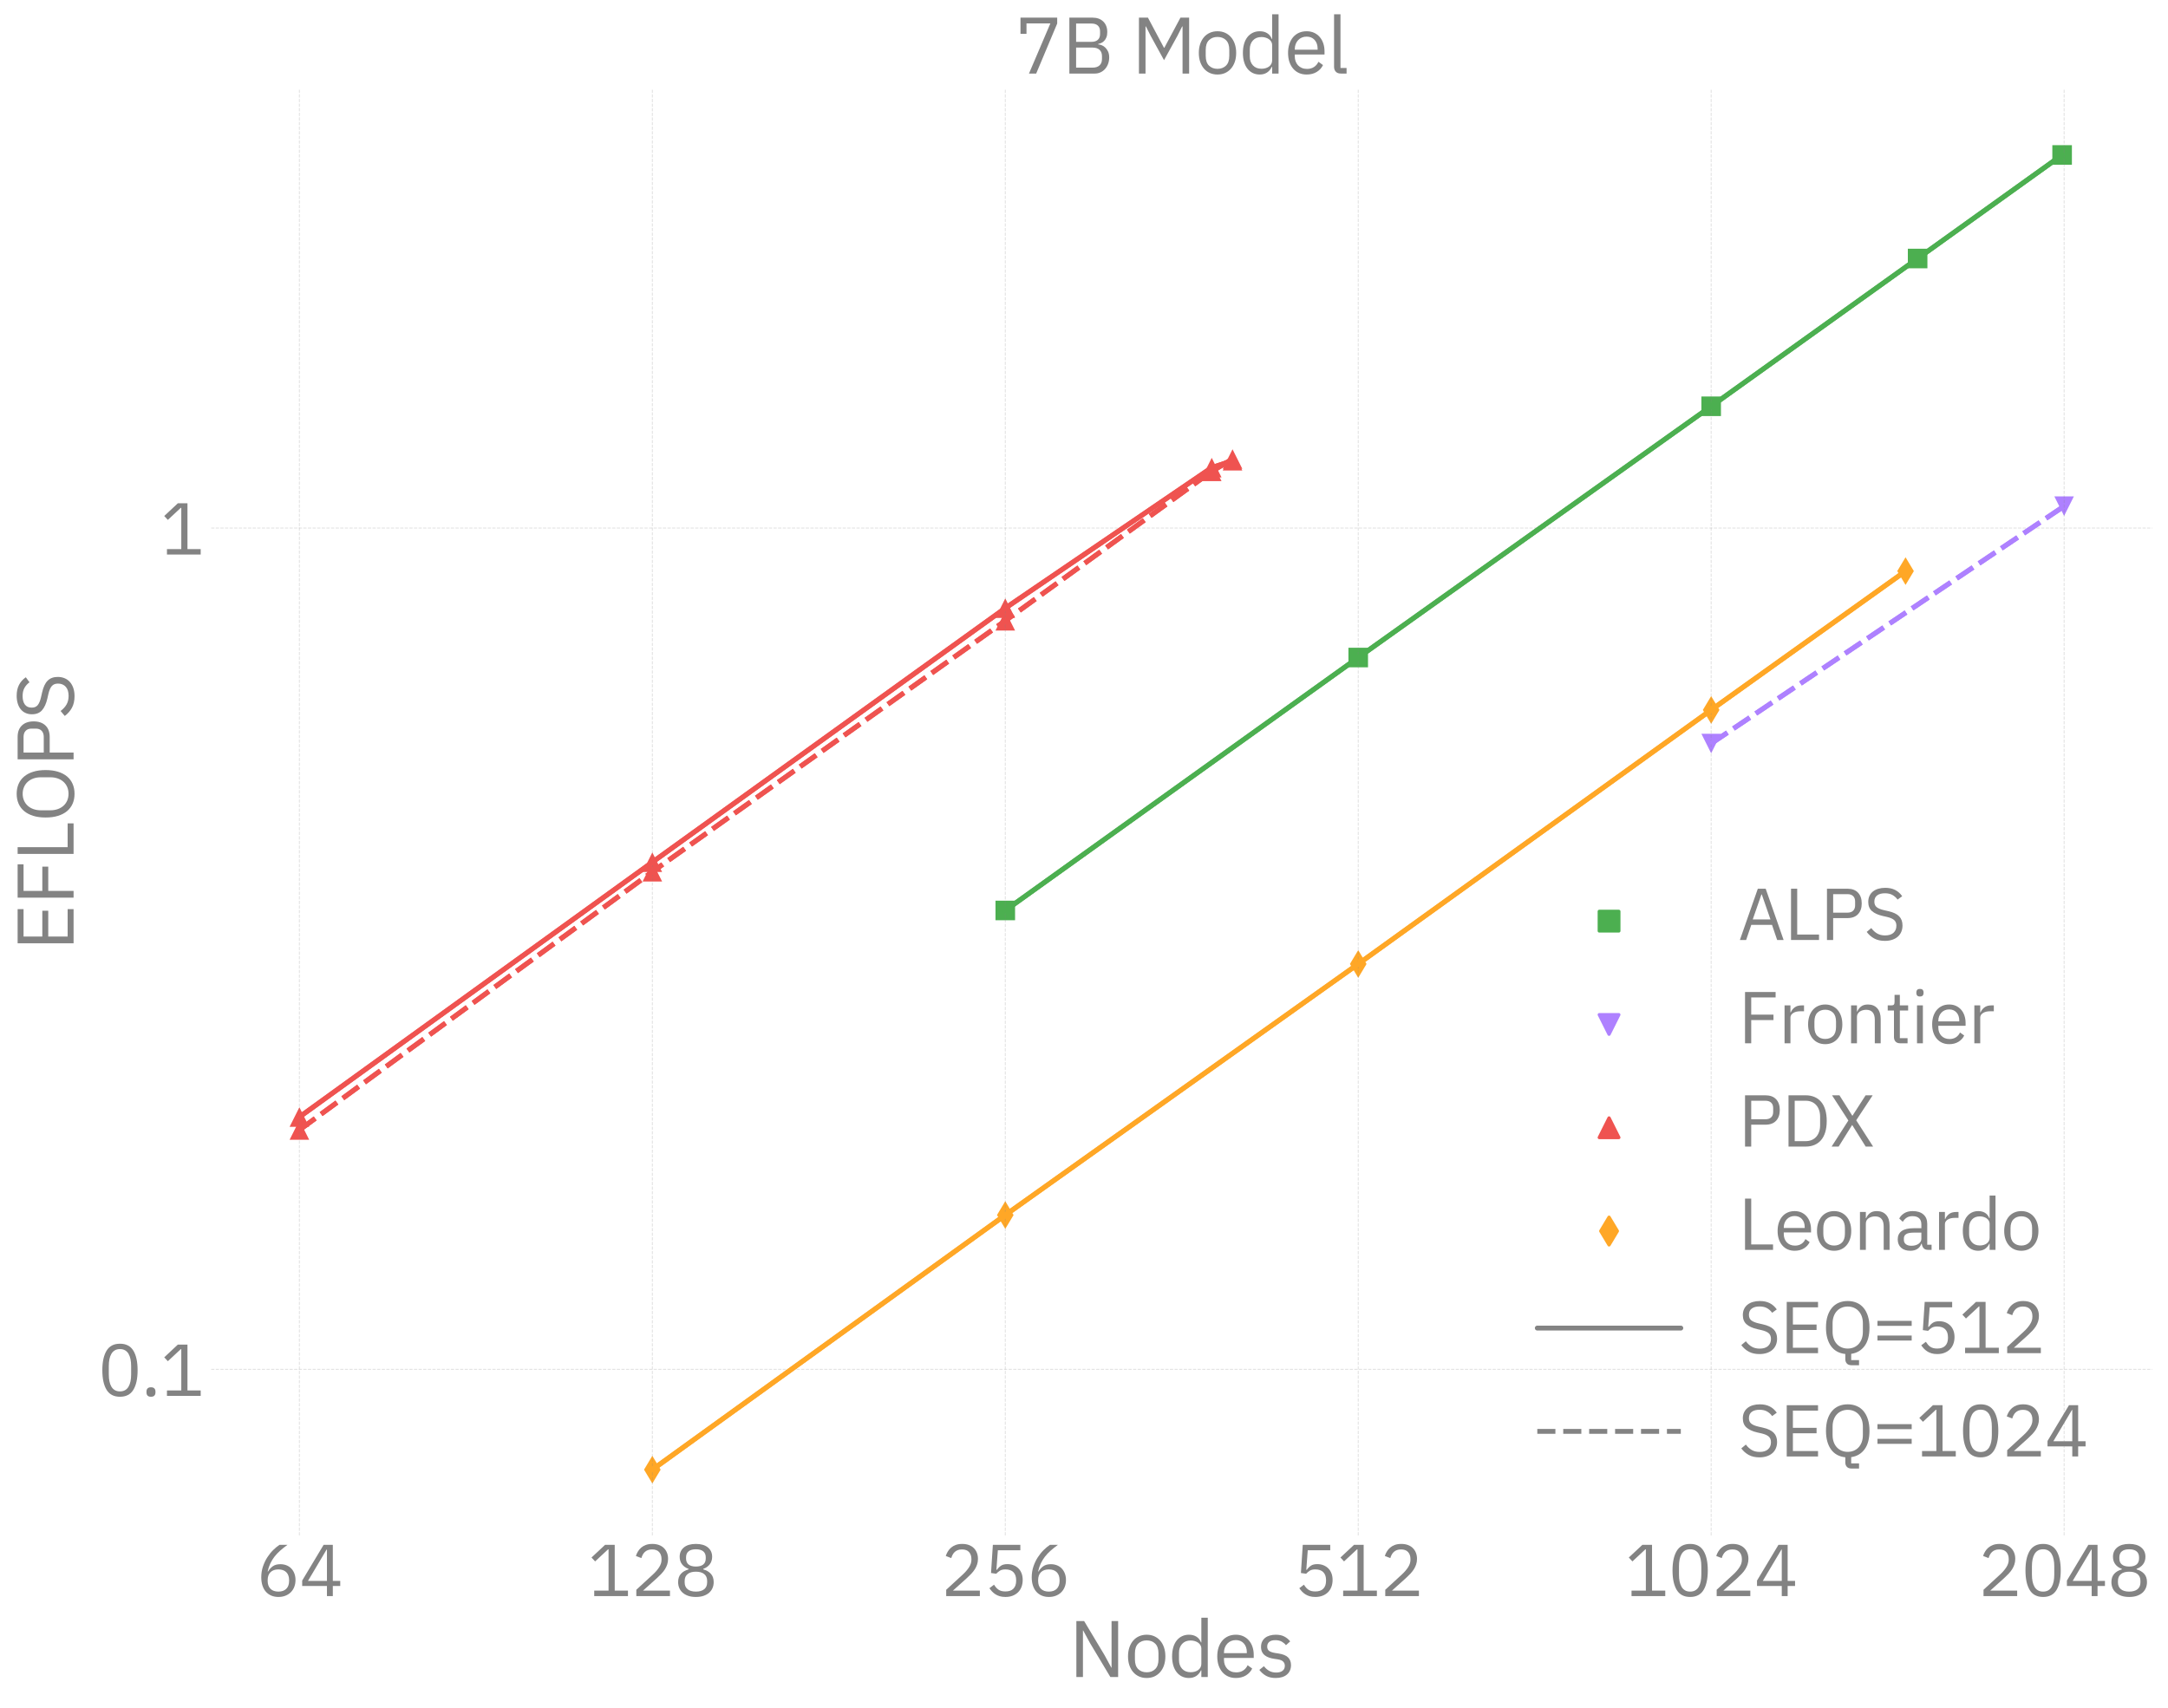 <?xml version="1.0" encoding="utf-8" standalone="no"?>
<!DOCTYPE svg PUBLIC "-//W3C//DTD SVG 1.1//EN"
  "http://www.w3.org/Graphics/SVG/1.1/DTD/svg11.dtd">
<svg xmlns:xlink="http://www.w3.org/1999/xlink" width="997.117pt" height="785.88pt" viewBox="0 0 997.117 785.88" xmlns="http://www.w3.org/2000/svg" version="1.1">
 <defs>
  <style type="text/css">*{stroke-linejoin: round; stroke-linecap: butt}</style>
 </defs>
 <g id="figure_1">
  <g id="patch_1">
   <path d="M 0 785.88 
L 997.117 785.88 
L 997.117 0 
L 0 0 
L 0 785.88 
z
" style="fill: none"/>
  </g>
  <g id="axes_1">
   <g id="patch_2">
    <path d="M 97.117 706.32 
L 989.917 706.32 
L 989.917 41.04 
L 97.117 41.04 
L 97.117 706.32 
z
" style="fill: none"/>
   </g>
   <g id="PathCollection_1"/>
   <g id="PathCollection_2"/>
   <g id="PathCollection_3"/>
   <g id="PathCollection_4"/>
   <g id="PathCollection_5">
    <path d="M 457.853 423.335 
L 466.853 423.335 
L 466.853 414.335 
L 457.853 414.335 
z
" clip-path="url(#p7ad78fd0d4)" style="fill: #4caf50"/>
    <path d="M 620.181 306.982 
L 629.181 306.982 
L 629.181 297.982 
L 620.181 297.982 
z
" clip-path="url(#p7ad78fd0d4)" style="fill: #4caf50"/>
    <path d="M 782.508 191.399 
L 791.508 191.399 
L 791.508 182.399 
L 782.508 182.399 
z
" clip-path="url(#p7ad78fd0d4)" style="fill: #4caf50"/>
    <path d="M 877.463 123.423 
L 886.463 123.423 
L 886.463 114.423 
L 877.463 114.423 
z
" clip-path="url(#p7ad78fd0d4)" style="fill: #4caf50"/>
    <path d="M 943.919 75.78 
L 952.919 75.78 
L 952.919 66.78 
L 943.919 66.78 
z
" clip-path="url(#p7ad78fd0d4)" style="fill: #4caf50"/>
    <path d="M 787.008 346.546 
L 791.508 337.546 
L 782.508 337.546 
z
" clip-path="url(#p7ad78fd0d4)" style="fill: #ae81ff"/>
    <path d="M 949.335 237.34 
L 953.835 228.34 
L 944.835 228.34 
z
" clip-path="url(#p7ad78fd0d4)" style="fill: #ae81ff"/>
    <path d="M 137.699 509.365 
L 133.199 518.365 
L 142.199 518.365 
z
" clip-path="url(#p7ad78fd0d4)" style="fill: #ef5350"/>
    <path d="M 300.026 392.138 
L 295.526 401.138 
L 304.526 401.138 
z
" clip-path="url(#p7ad78fd0d4)" style="fill: #ef5350"/>
    <path d="M 462.353 275.274 
L 457.853 284.274 
L 466.853 284.274 
z
" clip-path="url(#p7ad78fd0d4)" style="fill: #ef5350"/>
    <path d="M 557.309 210.622 
L 552.809 219.622 
L 561.809 219.622 
z
" clip-path="url(#p7ad78fd0d4)" style="fill: #ef5350"/>
    <path d="M 566.869 207.442 
L 562.369 216.442 
L 571.369 216.442 
z
" clip-path="url(#p7ad78fd0d4)" style="fill: #ef5350"/>
    <path d="M 137.699 515.324 
L 133.199 524.324 
L 142.199 524.324 
z
" clip-path="url(#p7ad78fd0d4)" style="fill: #ef5350"/>
    <path d="M 300.026 396.534 
L 295.526 405.534 
L 304.526 405.534 
z
" clip-path="url(#p7ad78fd0d4)" style="fill: #ef5350"/>
    <path d="M 462.353 281.057 
L 457.853 290.057 
L 466.853 290.057 
z
" clip-path="url(#p7ad78fd0d4)" style="fill: #ef5350"/>
    <path d="M 557.309 212.324 
L 552.809 221.324 
L 561.809 221.324 
z
" clip-path="url(#p7ad78fd0d4)" style="fill: #ef5350"/>
    <path d="M 566.869 206.674 
L 562.369 215.674 
L 571.369 215.674 
z
" clip-path="url(#p7ad78fd0d4)" style="fill: #ef5350"/>
    <path d="M 300.026 682.444 
L 303.844 676.08 
L 300.026 669.716 
L 296.208 676.08 
z
" clip-path="url(#p7ad78fd0d4)" style="fill: #ffa726"/>
    <path d="M 462.353 565.314 
L 466.172 558.95 
L 462.353 552.587 
L 458.535 558.95 
z
" clip-path="url(#p7ad78fd0d4)" style="fill: #ffa726"/>
    <path d="M 624.681 449.814 
L 628.499 443.45 
L 624.681 437.086 
L 620.862 443.45 
z
" clip-path="url(#p7ad78fd0d4)" style="fill: #ffa726"/>
    <path d="M 787.008 332.954 
L 790.826 326.591 
L 787.008 320.227 
L 783.19 326.591 
z
" clip-path="url(#p7ad78fd0d4)" style="fill: #ffa726"/>
    <path d="M 876.409 269.083 
L 880.228 262.719 
L 876.409 256.355 
L 872.591 262.719 
z
" clip-path="url(#p7ad78fd0d4)" style="fill: #ffa726"/>
   </g>
   <g id="PolyCollection_1"/>
   <g id="PolyCollection_2"/>
   <g id="PolyCollection_3"/>
   <g id="PolyCollection_4"/>
   <g id="PolyCollection_5"/>
   <g id="PolyCollection_6"/>
   <g id="PolyCollection_7"/>
   <g id="PolyCollection_8"/>
   <g id="PolyCollection_9"/>
   <g id="PolyCollection_10"/>
   <g id="matplotlib.axis_1">
    <g id="xtick_1">
     <g id="line2d_1">
      <path d="M 137.699 706.32 
L 137.699 41.04 
" clip-path="url(#p7ad78fd0d4)" style="fill: none; stroke-dasharray: 1.48,0.64; stroke-dashoffset: 0; stroke: #838383; stroke-opacity: 0.25; stroke-width: 0.4"/>
     </g>
     <g id="line2d_2"/>
     <g id="text_1">
      <!-- 64 -->
      <g style="fill: #838383" transform="translate(117.899 734.24) scale(0.33 -0.33)">
       <defs>
        <path id="IBMPlexSans-Regular-36" d="M 1926 -77 
Q 1581 -77 1302 41 
Q 1024 160 829 381 
Q 634 602 531 922 
Q 429 1242 429 1638 
Q 429 2138 576 2576 
Q 723 3014 956 3376 
Q 1190 3738 1472 4016 
Q 1754 4294 2022 4467 
L 2714 4467 
Q 2355 4205 2073 3955 
Q 1792 3706 1581 3434 
Q 1370 3162 1222 2851 
Q 1075 2541 986 2150 
L 1018 2138 
Q 1178 2413 1430 2595 
Q 1683 2778 2093 2778 
Q 2381 2778 2624 2682 
Q 2867 2586 3040 2406 
Q 3213 2227 3312 1971 
Q 3411 1715 3411 1402 
Q 3411 1075 3305 803 
Q 3200 531 3005 336 
Q 2810 141 2534 32 
Q 2259 -77 1926 -77 
z
M 1920 390 
Q 2362 390 2608 633 
Q 2854 877 2854 1331 
L 2854 1382 
Q 2854 1837 2608 2080 
Q 2362 2323 1920 2323 
Q 1478 2323 1232 2080 
Q 986 1837 986 1382 
L 986 1331 
Q 986 877 1232 633 
Q 1478 390 1920 390 
z
" transform="scale(0.016)"/>
        <path id="IBMPlexSans-Regular-34" d="M 2400 0 
L 2400 877 
L 243 877 
L 243 1350 
L 2112 4467 
L 2912 4467 
L 2912 1325 
L 3558 1325 
L 3558 877 
L 2912 877 
L 2912 0 
L 2400 0 
z
M 749 1325 
L 2400 1325 
L 2400 4051 
L 2368 4051 
L 749 1325 
z
" transform="scale(0.016)"/>
       </defs>
       <use xlink:href="#IBMPlexSans-Regular-36"/>
       <use xlink:href="#IBMPlexSans-Regular-34" x="60"/>
      </g>
     </g>
    </g>
    <g id="xtick_2">
     <g id="line2d_3">
      <path d="M 300.026 706.32 
L 300.026 41.04 
" clip-path="url(#p7ad78fd0d4)" style="fill: none; stroke-dasharray: 1.48,0.64; stroke-dashoffset: 0; stroke: #838383; stroke-opacity: 0.25; stroke-width: 0.4"/>
     </g>
     <g id="line2d_4"/>
     <g id="text_2">
      <!-- 128 -->
      <g style="fill: #838383" transform="translate(270.326 734.24) scale(0.33 -0.33)">
       <defs>
        <path id="IBMPlexSans-Regular-31" d="M 563 0 
L 563 474 
L 1811 474 
L 1811 4070 
L 1766 4070 
L 640 3021 
L 326 3360 
L 1510 4467 
L 2349 4467 
L 2349 474 
L 3501 474 
L 3501 0 
L 563 0 
z
" transform="scale(0.016)"/>
        <path id="IBMPlexSans-Regular-32" d="M 3411 0 
L 480 0 
L 480 550 
L 1939 1894 
Q 2253 2182 2464 2505 
Q 2675 2829 2675 3155 
L 2675 3232 
Q 2675 3603 2470 3833 
Q 2266 4064 1850 4064 
Q 1645 4064 1491 4006 
Q 1338 3949 1226 3846 
Q 1114 3744 1040 3606 
Q 966 3469 922 3309 
L 442 3494 
Q 506 3693 618 3881 
Q 730 4070 899 4217 
Q 1069 4365 1309 4454 
Q 1549 4544 1875 4544 
Q 2202 4544 2458 4448 
Q 2714 4352 2886 4179 
Q 3059 4006 3152 3769 
Q 3245 3533 3245 3245 
Q 3245 2982 3171 2758 
Q 3098 2534 2970 2332 
Q 2842 2131 2659 1939 
Q 2477 1747 2266 1555 
L 1062 474 
L 3411 474 
L 3411 0 
z
" transform="scale(0.016)"/>
        <path id="IBMPlexSans-Regular-38" d="M 1920 -77 
Q 1536 -77 1248 22 
Q 960 122 765 294 
Q 570 467 470 704 
Q 371 941 371 1216 
Q 371 1677 620 1945 
Q 870 2214 1274 2323 
L 1274 2374 
Q 922 2496 714 2768 
Q 506 3040 506 3424 
Q 506 3936 877 4240 
Q 1248 4544 1920 4544 
Q 2592 4544 2963 4240 
Q 3334 3936 3334 3424 
Q 3334 3040 3126 2768 
Q 2918 2496 2566 2374 
L 2566 2323 
Q 2970 2214 3219 1945 
Q 3469 1677 3469 1216 
Q 3469 941 3369 704 
Q 3270 467 3075 294 
Q 2880 122 2592 22 
Q 2304 -77 1920 -77 
z
M 1920 390 
Q 2387 390 2643 598 
Q 2899 806 2899 1190 
L 2899 1325 
Q 2899 1709 2643 1917 
Q 2387 2125 1920 2125 
Q 1453 2125 1197 1917 
Q 941 1709 941 1325 
L 941 1190 
Q 941 806 1197 598 
Q 1453 390 1920 390 
z
M 1920 2573 
Q 2342 2573 2560 2752 
Q 2778 2931 2778 3277 
L 2778 3373 
Q 2778 3718 2560 3897 
Q 2342 4077 1920 4077 
Q 1498 4077 1280 3897 
Q 1062 3718 1062 3373 
L 1062 3277 
Q 1062 2931 1280 2752 
Q 1498 2573 1920 2573 
z
" transform="scale(0.016)"/>
       </defs>
       <use xlink:href="#IBMPlexSans-Regular-31"/>
       <use xlink:href="#IBMPlexSans-Regular-32" x="60"/>
       <use xlink:href="#IBMPlexSans-Regular-38" x="120"/>
      </g>
     </g>
    </g>
    <g id="xtick_3">
     <g id="line2d_5">
      <path d="M 462.353 706.32 
L 462.353 41.04 
" clip-path="url(#p7ad78fd0d4)" style="fill: none; stroke-dasharray: 1.48,0.64; stroke-dashoffset: 0; stroke: #838383; stroke-opacity: 0.25; stroke-width: 0.4"/>
     </g>
     <g id="line2d_6"/>
     <g id="text_3">
      <!-- 256 -->
      <g style="fill: #838383" transform="translate(432.653 734.24) scale(0.33 -0.33)">
       <defs>
        <path id="IBMPlexSans-Regular-35" d="M 3187 3994 
L 1229 3994 
L 1101 2291 
L 1146 2291 
Q 1306 2515 1507 2649 
Q 1709 2784 2061 2784 
Q 2349 2784 2592 2688 
Q 2835 2592 3014 2416 
Q 3194 2240 3293 1984 
Q 3392 1728 3392 1402 
Q 3392 1075 3289 803 
Q 3187 531 2992 336 
Q 2797 141 2518 32 
Q 2240 -77 1888 -77 
Q 1606 -77 1392 -13 
Q 1178 51 1011 160 
Q 845 269 720 403 
Q 595 538 493 685 
L 896 992 
Q 979 858 1072 749 
Q 1165 640 1277 563 
Q 1389 486 1536 444 
Q 1683 403 1888 403 
Q 2349 403 2585 646 
Q 2822 890 2822 1331 
L 2822 1395 
Q 2822 1837 2585 2080 
Q 2349 2323 1888 2323 
Q 1581 2323 1405 2211 
Q 1229 2099 1088 1946 
L 634 2010 
L 794 4467 
L 3187 4467 
L 3187 3994 
z
" transform="scale(0.016)"/>
       </defs>
       <use xlink:href="#IBMPlexSans-Regular-32"/>
       <use xlink:href="#IBMPlexSans-Regular-35" x="60"/>
       <use xlink:href="#IBMPlexSans-Regular-36" x="120"/>
      </g>
     </g>
    </g>
    <g id="xtick_4">
     <g id="line2d_7">
      <path d="M 624.681 706.32 
L 624.681 41.04 
" clip-path="url(#p7ad78fd0d4)" style="fill: none; stroke-dasharray: 1.48,0.64; stroke-dashoffset: 0; stroke: #838383; stroke-opacity: 0.25; stroke-width: 0.4"/>
     </g>
     <g id="line2d_8"/>
     <g id="text_4">
      <!-- 512 -->
      <g style="fill: #838383" transform="translate(594.981 734.24) scale(0.33 -0.33)">
       <use xlink:href="#IBMPlexSans-Regular-35"/>
       <use xlink:href="#IBMPlexSans-Regular-31" x="60"/>
       <use xlink:href="#IBMPlexSans-Regular-32" x="120"/>
      </g>
     </g>
    </g>
    <g id="xtick_5">
     <g id="line2d_9">
      <path d="M 787.008 706.32 
L 787.008 41.04 
" clip-path="url(#p7ad78fd0d4)" style="fill: none; stroke-dasharray: 1.48,0.64; stroke-dashoffset: 0; stroke: #838383; stroke-opacity: 0.25; stroke-width: 0.4"/>
     </g>
     <g id="line2d_10"/>
     <g id="text_5">
      <!-- 1024 -->
      <g style="fill: #838383" transform="translate(747.408 734.24) scale(0.33 -0.33)">
       <defs>
        <path id="IBMPlexSans-Regular-30" d="M 1920 -77 
Q 1120 -77 752 531 
Q 384 1139 384 2234 
Q 384 3328 752 3936 
Q 1120 4544 1920 4544 
Q 2720 4544 3088 3936 
Q 3456 3328 3456 2234 
Q 3456 1139 3088 531 
Q 2720 -77 1920 -77 
z
M 1920 390 
Q 2182 390 2368 499 
Q 2554 608 2669 806 
Q 2784 1005 2838 1273 
Q 2893 1542 2893 1869 
L 2893 2598 
Q 2893 2925 2838 3193 
Q 2784 3462 2669 3660 
Q 2554 3859 2368 3968 
Q 2182 4077 1920 4077 
Q 1658 4077 1472 3968 
Q 1286 3859 1171 3660 
Q 1056 3462 1001 3193 
Q 947 2925 947 2598 
L 947 1869 
Q 947 1542 1001 1273 
Q 1056 1005 1171 806 
Q 1286 608 1472 499 
Q 1658 390 1920 390 
z
" transform="scale(0.016)"/>
       </defs>
       <use xlink:href="#IBMPlexSans-Regular-31"/>
       <use xlink:href="#IBMPlexSans-Regular-30" x="60"/>
       <use xlink:href="#IBMPlexSans-Regular-32" x="120"/>
       <use xlink:href="#IBMPlexSans-Regular-34" x="180"/>
      </g>
     </g>
    </g>
    <g id="xtick_6">
     <g id="line2d_11">
      <path d="M 949.335 706.32 
L 949.335 41.04 
" clip-path="url(#p7ad78fd0d4)" style="fill: none; stroke-dasharray: 1.48,0.64; stroke-dashoffset: 0; stroke: #838383; stroke-opacity: 0.25; stroke-width: 0.4"/>
     </g>
     <g id="line2d_12"/>
     <g id="text_6">
      <!-- 2048 -->
      <g style="fill: #838383" transform="translate(909.735 734.24) scale(0.33 -0.33)">
       <use xlink:href="#IBMPlexSans-Regular-32"/>
       <use xlink:href="#IBMPlexSans-Regular-30" x="60"/>
       <use xlink:href="#IBMPlexSans-Regular-34" x="120"/>
       <use xlink:href="#IBMPlexSans-Regular-38" x="180"/>
      </g>
     </g>
    </g>
    <g id="xtick_7">
     <g id="line2d_13"/>
    </g>
    <g id="xtick_8">
     <g id="line2d_14"/>
    </g>
    <g id="xtick_9">
     <g id="line2d_15"/>
    </g>
    <g id="xtick_10">
     <g id="line2d_16"/>
    </g>
    <g id="xtick_11">
     <g id="line2d_17"/>
    </g>
    <g id="xtick_12">
     <g id="line2d_18"/>
    </g>
    <g id="xtick_13">
     <g id="line2d_19"/>
    </g>
    <g id="xtick_14">
     <g id="line2d_20"/>
    </g>
    <g id="xtick_15">
     <g id="line2d_21"/>
    </g>
    <g id="xtick_16">
     <g id="line2d_22"/>
    </g>
    <g id="xtick_17">
     <g id="line2d_23"/>
    </g>
    <g id="xtick_18">
     <g id="line2d_24"/>
    </g>
    <g id="xtick_19">
     <g id="line2d_25"/>
    </g>
    <g id="text_7">
     <!-- Nodes -->
     <g style="fill: #838383" transform="translate(491.621 771.48) scale(0.36 -0.36)">
      <defs>
       <path id="IBMPlexSans-Regular-4e" d="M 1677 2726 
L 1139 3718 
L 1120 3718 
L 1120 0 
L 595 0 
L 595 4467 
L 1216 4467 
L 2848 1741 
L 3386 749 
L 3405 749 
L 3405 4467 
L 3930 4467 
L 3930 0 
L 3309 0 
L 1677 2726 
z
" transform="scale(0.016)"/>
       <path id="IBMPlexSans-Regular-6f" d="M 1792 -77 
Q 1459 -77 1184 44 
Q 909 166 713 393 
Q 518 621 409 937 
Q 301 1254 301 1651 
Q 301 2042 409 2362 
Q 518 2682 713 2909 
Q 909 3136 1184 3257 
Q 1459 3379 1792 3379 
Q 2125 3379 2397 3257 
Q 2669 3136 2867 2909 
Q 3066 2682 3174 2362 
Q 3283 2042 3283 1651 
Q 3283 1254 3174 937 
Q 3066 621 2867 393 
Q 2669 166 2397 44 
Q 2125 -77 1792 -77 
z
M 1792 378 
Q 2208 378 2470 634 
Q 2733 890 2733 1414 
L 2733 1888 
Q 2733 2413 2470 2669 
Q 2208 2925 1792 2925 
Q 1376 2925 1113 2669 
Q 851 2413 851 1888 
L 851 1414 
Q 851 890 1113 634 
Q 1376 378 1792 378 
z
" transform="scale(0.016)"/>
       <path id="IBMPlexSans-Regular-64" d="M 2656 538 
L 2630 538 
Q 2330 -77 1664 -77 
Q 1357 -77 1107 44 
Q 858 166 682 390 
Q 506 614 413 934 
Q 320 1254 320 1651 
Q 320 2048 413 2368 
Q 506 2688 682 2912 
Q 858 3136 1107 3257 
Q 1357 3379 1664 3379 
Q 2010 3379 2256 3228 
Q 2502 3078 2630 2765 
L 2656 2765 
L 2656 4736 
L 3168 4736 
L 3168 0 
L 2656 0 
L 2656 538 
z
M 1805 384 
Q 1978 384 2134 429 
Q 2291 474 2406 560 
Q 2522 646 2589 771 
Q 2656 896 2656 1056 
L 2656 2285 
Q 2656 2419 2589 2537 
Q 2522 2656 2406 2739 
Q 2291 2822 2134 2870 
Q 1978 2918 1805 2918 
Q 1370 2918 1120 2646 
Q 870 2374 870 1933 
L 870 1370 
Q 870 928 1120 656 
Q 1370 384 1805 384 
z
" transform="scale(0.016)"/>
       <path id="IBMPlexSans-Regular-65" d="M 1786 -77 
Q 1446 -77 1174 44 
Q 902 166 707 393 
Q 512 621 406 937 
Q 301 1254 301 1651 
Q 301 2042 406 2362 
Q 512 2682 707 2909 
Q 902 3136 1174 3257 
Q 1446 3379 1786 3379 
Q 2118 3379 2380 3257 
Q 2643 3136 2828 2921 
Q 3014 2707 3113 2412 
Q 3213 2118 3213 1766 
L 3213 1523 
L 838 1523 
L 838 1370 
Q 838 1158 905 976 
Q 973 794 1097 659 
Q 1222 525 1404 448 
Q 1587 371 1818 371 
Q 2131 371 2364 518 
Q 2598 666 2726 941 
L 3091 678 
Q 2931 339 2592 131 
Q 2253 -77 1786 -77 
z
M 1786 2950 
Q 1574 2950 1401 2876 
Q 1229 2803 1104 2668 
Q 979 2534 908 2352 
Q 838 2170 838 1952 
L 838 1907 
L 2662 1907 
L 2662 1978 
Q 2662 2419 2422 2684 
Q 2182 2950 1786 2950 
z
" transform="scale(0.016)"/>
       <path id="IBMPlexSans-Regular-73" d="M 1536 -77 
Q 1075 -77 764 99 
Q 454 275 230 570 
L 595 864 
Q 787 621 1024 489 
Q 1261 358 1574 358 
Q 1901 358 2083 499 
Q 2266 640 2266 896 
Q 2266 1088 2141 1225 
Q 2016 1363 1690 1414 
L 1427 1453 
Q 1197 1485 1005 1552 
Q 813 1619 669 1731 
Q 525 1843 445 2009 
Q 365 2176 365 2406 
Q 365 2650 454 2832 
Q 544 3014 701 3136 
Q 858 3258 1075 3318 
Q 1293 3379 1542 3379 
Q 1946 3379 2218 3238 
Q 2490 3098 2694 2848 
L 2355 2541 
Q 2246 2694 2035 2819 
Q 1824 2944 1504 2944 
Q 1184 2944 1021 2806 
Q 858 2669 858 2432 
Q 858 2189 1021 2080 
Q 1184 1971 1491 1920 
L 1747 1882 
Q 2298 1798 2528 1564 
Q 2758 1331 2758 954 
Q 2758 474 2432 198 
Q 2106 -77 1536 -77 
z
" transform="scale(0.016)"/>
      </defs>
      <use xlink:href="#IBMPlexSans-Regular-4e"/>
      <use xlink:href="#IBMPlexSans-Regular-6f" x="70.7"/>
      <use xlink:href="#IBMPlexSans-Regular-64" x="126.7"/>
      <use xlink:href="#IBMPlexSans-Regular-65" x="184.7"/>
      <use xlink:href="#IBMPlexSans-Regular-73" x="239.6"/>
     </g>
    </g>
   </g>
   <g id="matplotlib.axis_2">
    <g id="ytick_1">
     <g id="line2d_26">
      <path d="M 97.117 629.931 
L 989.917 629.931 
" clip-path="url(#p7ad78fd0d4)" style="fill: none; stroke-dasharray: 1.48,0.64; stroke-dashoffset: 0; stroke: #838383; stroke-opacity: 0.25; stroke-width: 0.4"/>
     </g>
     <g id="line2d_27"/>
     <g id="text_8">
      <!-- 0.1 -->
      <g style="fill: #838383" transform="translate(45.04 642.141) scale(0.33 -0.33)">
       <defs>
        <path id="IBMPlexSans-Regular-2e" d="M 870 -77 
Q 666 -77 573 25 
Q 480 128 480 294 
L 480 378 
Q 480 544 573 646 
Q 666 749 870 749 
Q 1075 749 1168 646 
Q 1261 544 1261 378 
L 1261 294 
Q 1261 128 1168 25 
Q 1075 -77 870 -77 
z
" transform="scale(0.016)"/>
       </defs>
       <use xlink:href="#IBMPlexSans-Regular-30"/>
       <use xlink:href="#IBMPlexSans-Regular-2e" x="60"/>
       <use xlink:href="#IBMPlexSans-Regular-31" x="87.2"/>
      </g>
     </g>
    </g>
    <g id="ytick_2">
     <g id="line2d_28">
      <path d="M 97.117 242.901 
L 989.917 242.901 
" clip-path="url(#p7ad78fd0d4)" style="fill: none; stroke-dasharray: 1.48,0.64; stroke-dashoffset: 0; stroke: #838383; stroke-opacity: 0.25; stroke-width: 0.4"/>
     </g>
     <g id="line2d_29"/>
     <g id="text_9">
      <!-- 1 -->
      <g style="fill: #838383" transform="translate(73.817 255.111) scale(0.33 -0.33)">
       <use xlink:href="#IBMPlexSans-Regular-31"/>
      </g>
     </g>
    </g>
    <g id="ytick_3">
     <g id="line2d_30"/>
    </g>
    <g id="ytick_4">
     <g id="line2d_31"/>
    </g>
    <g id="ytick_5">
     <g id="line2d_32"/>
    </g>
    <g id="ytick_6">
     <g id="line2d_33"/>
    </g>
    <g id="ytick_7">
     <g id="line2d_34"/>
    </g>
    <g id="ytick_8">
     <g id="line2d_35"/>
    </g>
    <g id="ytick_9">
     <g id="line2d_36"/>
    </g>
    <g id="ytick_10">
     <g id="line2d_37"/>
    </g>
    <g id="ytick_11">
     <g id="line2d_38"/>
    </g>
    <g id="ytick_12">
     <g id="line2d_39"/>
    </g>
    <g id="ytick_13">
     <g id="line2d_40"/>
    </g>
    <g id="ytick_14">
     <g id="line2d_41"/>
    </g>
    <g id="ytick_15">
     <g id="line2d_42"/>
    </g>
    <g id="text_10">
     <!-- EFLOPS -->
     <g style="fill: #838383" transform="translate(33.84 437.361) rotate(-90) scale(0.36 -0.36)">
      <defs>
       <path id="IBMPlexSans-Regular-45" d="M 595 0 
L 595 4467 
L 3322 4467 
L 3322 3994 
L 1133 3994 
L 1133 2496 
L 3194 2496 
L 3194 2022 
L 1133 2022 
L 1133 474 
L 3322 474 
L 3322 0 
L 595 0 
z
" transform="scale(0.016)"/>
       <path id="IBMPlexSans-Regular-46" d="M 595 0 
L 595 4467 
L 3258 4467 
L 3258 3994 
L 1133 3994 
L 1133 2496 
L 3072 2496 
L 3072 2022 
L 1133 2022 
L 1133 0 
L 595 0 
z
" transform="scale(0.016)"/>
       <path id="IBMPlexSans-Regular-4c" d="M 595 0 
L 595 4467 
L 1133 4467 
L 1133 474 
L 3034 474 
L 3034 0 
L 595 0 
z
" transform="scale(0.016)"/>
       <path id="IBMPlexSans-Regular-4f" d="M 2266 -77 
Q 1830 -77 1481 73 
Q 1133 224 886 515 
Q 640 806 505 1238 
Q 371 1670 371 2234 
Q 371 2797 505 3225 
Q 640 3654 886 3948 
Q 1133 4243 1481 4393 
Q 1830 4544 2266 4544 
Q 2694 4544 3046 4393 
Q 3398 4243 3644 3948 
Q 3891 3654 4025 3225 
Q 4160 2797 4160 2234 
Q 4160 1670 4025 1238 
Q 3891 806 3644 515 
Q 3398 224 3046 73 
Q 2694 -77 2266 -77 
z
M 2266 403 
Q 2554 403 2797 505 
Q 3040 608 3216 800 
Q 3392 992 3488 1261 
Q 3584 1530 3584 1862 
L 3584 2605 
Q 3584 2938 3488 3206 
Q 3392 3475 3216 3667 
Q 3040 3859 2797 3961 
Q 2554 4064 2266 4064 
Q 1978 4064 1734 3961 
Q 1491 3859 1315 3667 
Q 1139 3475 1043 3206 
Q 947 2938 947 2605 
L 947 1862 
Q 947 1530 1043 1261 
Q 1139 992 1315 800 
Q 1491 608 1734 505 
Q 1978 403 2266 403 
z
" transform="scale(0.016)"/>
       <path id="IBMPlexSans-Regular-50" d="M 595 0 
L 595 4467 
L 2374 4467 
Q 2976 4467 3299 4124 
Q 3622 3782 3622 3187 
Q 3622 2592 3299 2249 
Q 2976 1907 2374 1907 
L 1133 1907 
L 1133 0 
L 595 0 
z
M 1133 2381 
L 2374 2381 
Q 2694 2381 2870 2547 
Q 3046 2714 3046 3021 
L 3046 3354 
Q 3046 3661 2870 3827 
Q 2694 3994 2374 3994 
L 1133 3994 
L 1133 2381 
z
" transform="scale(0.016)"/>
       <path id="IBMPlexSans-Regular-53" d="M 1850 -77 
Q 1306 -77 922 131 
Q 538 339 269 704 
L 666 1037 
Q 902 723 1190 560 
Q 1478 397 1869 397 
Q 2349 397 2601 627 
Q 2854 858 2854 1242 
Q 2854 1562 2662 1734 
Q 2470 1907 2029 2010 
L 1664 2093 
Q 1050 2234 726 2518 
Q 403 2803 403 3322 
Q 403 3616 512 3846 
Q 621 4077 816 4230 
Q 1011 4384 1283 4464 
Q 1555 4544 1882 4544 
Q 2387 4544 2748 4358 
Q 3110 4173 3360 3814 
L 2957 3520 
Q 2771 3776 2508 3923 
Q 2246 4070 1856 4070 
Q 1427 4070 1180 3888 
Q 934 3706 934 3341 
Q 934 3021 1142 2857 
Q 1350 2694 1773 2598 
L 2138 2515 
Q 2797 2368 3091 2067 
Q 3386 1766 3386 1267 
Q 3386 960 3280 710 
Q 3174 461 2976 288 
Q 2778 115 2493 19 
Q 2208 -77 1850 -77 
z
" transform="scale(0.016)"/>
      </defs>
      <use xlink:href="#IBMPlexSans-Regular-45"/>
      <use xlink:href="#IBMPlexSans-Regular-46" x="58.3"/>
      <use xlink:href="#IBMPlexSans-Regular-4c" x="114.2"/>
      <use xlink:href="#IBMPlexSans-Regular-4f" x="164.3"/>
      <use xlink:href="#IBMPlexSans-Regular-50" x="235.1"/>
      <use xlink:href="#IBMPlexSans-Regular-53" x="295.7"/>
     </g>
    </g>
   </g>
   <g id="line2d_43"/>
   <g id="line2d_44"/>
   <g id="line2d_45">
    <path d="M 462.353 418.835 
L 624.681 302.482 
L 787.008 186.899 
L 881.963 118.923 
L 948.419 71.28 
" clip-path="url(#p7ad78fd0d4)" style="fill: none; stroke: #4caf50; stroke-width: 2.25; stroke-linecap: round"/>
   </g>
   <g id="line2d_46">
    <path d="M 787.008 342.046 
L 949.335 232.84 
" clip-path="url(#p7ad78fd0d4)" style="fill: none; stroke-dasharray: 9,3.375; stroke-dashoffset: 0; stroke: #ae81ff; stroke-width: 2.25"/>
   </g>
   <g id="line2d_47">
    <path d="M 137.699 513.865 
L 300.026 396.638 
L 462.353 279.774 
L 557.309 215.122 
L 566.869 211.942 
" clip-path="url(#p7ad78fd0d4)" style="fill: none; stroke: #ef5350; stroke-width: 2.25; stroke-linecap: round"/>
   </g>
   <g id="line2d_48">
    <path d="M 137.699 519.824 
L 300.026 401.034 
L 462.353 285.557 
L 557.309 216.824 
L 566.869 211.174 
" clip-path="url(#p7ad78fd0d4)" style="fill: none; stroke-dasharray: 9,3.375; stroke-dashoffset: 0; stroke: #ef5350; stroke-width: 2.25"/>
   </g>
   <g id="line2d_49">
    <path d="M 300.026 676.08 
L 462.353 558.95 
L 624.681 443.45 
L 787.008 326.591 
L 876.409 262.719 
" clip-path="url(#p7ad78fd0d4)" style="fill: none; stroke: #ffa726; stroke-width: 2.25; stroke-linecap: round"/>
   </g>
   <g id="line2d_50">
    <path d="M 462.353 418.835 
L 624.681 302.482 
L 787.008 186.899 
L 881.963 118.923 
L 948.419 71.28 
" clip-path="url(#p7ad78fd0d4)" style="fill: none; stroke: #4caf50; stroke-width: 2.25; stroke-linecap: round"/>
   </g>
   <g id="line2d_51">
    <path d="M 787.008 342.046 
L 949.335 232.84 
" clip-path="url(#p7ad78fd0d4)" style="fill: none; stroke-dasharray: 9,3.375; stroke-dashoffset: 0; stroke: #ae81ff; stroke-width: 2.25"/>
   </g>
   <g id="line2d_52">
    <path d="M 137.699 513.865 
L 300.026 396.638 
L 462.353 279.774 
L 557.309 215.122 
L 566.869 211.942 
" clip-path="url(#p7ad78fd0d4)" style="fill: none; stroke: #ef5350; stroke-width: 2.25; stroke-linecap: round"/>
   </g>
   <g id="line2d_53">
    <path d="M 137.699 519.824 
L 300.026 401.034 
L 462.353 285.557 
L 557.309 216.824 
L 566.869 211.174 
" clip-path="url(#p7ad78fd0d4)" style="fill: none; stroke-dasharray: 9,3.375; stroke-dashoffset: 0; stroke: #ef5350; stroke-width: 2.25"/>
   </g>
   <g id="line2d_54">
    <path d="M 300.026 676.08 
L 462.353 558.95 
L 624.681 443.45 
L 787.008 326.591 
L 876.409 262.719 
" clip-path="url(#p7ad78fd0d4)" style="fill: none; stroke: #ffa726; stroke-width: 2.25; stroke-linecap: round"/>
   </g>
   <g id="patch_3">
    <path d="M 97.117 706.32 
L 97.117 41.04 
" style="fill: none"/>
   </g>
   <g id="patch_4">
    <path d="M 989.917 706.32 
L 989.917 41.04 
" style="fill: none"/>
   </g>
   <g id="patch_5">
    <path d="M 97.117 706.32 
L 989.917 706.32 
" style="fill: none"/>
   </g>
   <g id="patch_6">
    <path d="M 97.117 41.04 
L 989.917 41.04 
" style="fill: none"/>
   </g>
   <g id="text_11">
    <!-- 7B Model -->
    <g style="fill: #838383" transform="translate(466.8 33.84) scale(0.36 -0.36)">
     <defs>
      <path id="IBMPlexSans-Regular-37" d="M 1120 0 
L 2829 4006 
L 922 4006 
L 922 3174 
L 442 3174 
L 442 4467 
L 3373 4467 
L 3373 3994 
L 1696 0 
L 1120 0 
z
" transform="scale(0.016)"/>
      <path id="IBMPlexSans-Regular-42" d="M 595 4467 
L 2432 4467 
Q 2989 4467 3305 4153 
Q 3622 3840 3622 3315 
Q 3622 3066 3552 2893 
Q 3482 2720 3373 2608 
Q 3264 2496 3136 2441 
Q 3008 2387 2899 2368 
L 2899 2330 
Q 3021 2323 3171 2265 
Q 3322 2208 3456 2083 
Q 3590 1958 3683 1763 
Q 3776 1568 3776 1293 
Q 3776 1018 3689 781 
Q 3603 544 3449 371 
Q 3296 198 3085 99 
Q 2874 0 2624 0 
L 595 0 
L 595 4467 
z
M 1133 474 
L 2458 474 
Q 2803 474 3001 650 
Q 3200 826 3200 1165 
L 3200 1382 
Q 3200 1722 3001 1898 
Q 2803 2074 2458 2074 
L 1133 2074 
L 1133 474 
z
M 1133 2534 
L 2368 2534 
Q 2688 2534 2867 2694 
Q 3046 2854 3046 3155 
L 3046 3373 
Q 3046 3674 2867 3834 
Q 2688 3994 2368 3994 
L 1133 3994 
L 1133 2534 
z
" transform="scale(0.016)"/>
      <path id="IBMPlexSans-Regular-20" transform="scale(0.016)"/>
      <path id="IBMPlexSans-Regular-4d" d="M 4077 3763 
L 4045 3763 
L 3667 3014 
L 2598 1069 
L 1530 3014 
L 1152 3763 
L 1120 3763 
L 1120 0 
L 595 0 
L 595 4467 
L 1312 4467 
L 2592 2061 
L 2624 2061 
L 3910 4467 
L 4602 4467 
L 4602 0 
L 4077 0 
L 4077 3763 
z
" transform="scale(0.016)"/>
      <path id="IBMPlexSans-Regular-6c" d="M 1088 0 
Q 819 0 681 150 
Q 544 301 544 531 
L 544 4736 
L 1056 4736 
L 1056 448 
L 1542 448 
L 1542 0 
L 1088 0 
z
" transform="scale(0.016)"/>
     </defs>
     <use xlink:href="#IBMPlexSans-Regular-37"/>
     <use xlink:href="#IBMPlexSans-Regular-42" x="60"/>
     <use xlink:href="#IBMPlexSans-Regular-20" x="125.3"/>
     <use xlink:href="#IBMPlexSans-Regular-4d" x="148.9"/>
     <use xlink:href="#IBMPlexSans-Regular-6f" x="230.1"/>
     <use xlink:href="#IBMPlexSans-Regular-64" x="286.1"/>
     <use xlink:href="#IBMPlexSans-Regular-65" x="344.1"/>
     <use xlink:href="#IBMPlexSans-Regular-6c" x="399"/>
    </g>
   </g>
   <g id="legend_1">
    <g id="PathCollection_6">
     <defs>
      <path id="m65106d6a44" d="M -4.5 4.5 
L 4.5 4.5 
L 4.5 -4.5 
L -4.5 -4.5 
z
" style="stroke: #4caf50; stroke-width: 1.5"/>
     </defs>
     <g>
      <use xlink:href="#m65106d6a44" x="740.045" y="423.757" style="fill: #4caf50; stroke: #4caf50; stroke-width: 1.5"/>
     </g>
    </g>
    <g id="text_12">
     <!-- ALPS -->
     <g style="fill: #838383" transform="translate(799.445 432.42) scale(0.33 -0.33)">
      <defs>
       <path id="IBMPlexSans-Regular-41" d="M 3392 0 
L 2944 1318 
L 1139 1318 
L 691 0 
L 147 0 
L 1709 4467 
L 2394 4467 
L 3955 0 
L 3392 0 
z
M 2054 3968 
L 2022 3968 
L 1267 1792 
L 2810 1792 
L 2054 3968 
z
" transform="scale(0.016)"/>
      </defs>
      <use xlink:href="#IBMPlexSans-Regular-41"/>
      <use xlink:href="#IBMPlexSans-Regular-4c" x="64.1"/>
      <use xlink:href="#IBMPlexSans-Regular-50" x="114.2"/>
      <use xlink:href="#IBMPlexSans-Regular-53" x="174.8"/>
     </g>
    </g>
    <g id="PathCollection_7">
     <defs>
      <path id="m39f408beac" d="M -0 4.5 
L 4.5 -4.5 
L -4.5 -4.5 
z
" style="stroke: #ae81ff; stroke-width: 1.5"/>
     </defs>
     <g>
      <use xlink:href="#m39f408beac" x="740.045" y="471.277" style="fill: #ae81ff; stroke: #ae81ff; stroke-width: 1.5"/>
     </g>
    </g>
    <g id="text_13">
     <!-- Frontier -->
     <g style="fill: #838383" transform="translate(799.445 479.94) scale(0.33 -0.33)">
      <defs>
       <path id="IBMPlexSans-Regular-72" d="M 544 0 
L 544 3302 
L 1056 3302 
L 1056 2694 
L 1088 2694 
Q 1178 2931 1408 3116 
Q 1638 3302 2042 3302 
L 2240 3302 
L 2240 2790 
L 1939 2790 
Q 1523 2790 1289 2633 
Q 1056 2477 1056 2240 
L 1056 0 
L 544 0 
z
" transform="scale(0.016)"/>
       <path id="IBMPlexSans-Regular-6e" d="M 544 0 
L 544 3302 
L 1056 3302 
L 1056 2765 
L 1082 2765 
Q 1203 3046 1424 3212 
Q 1645 3379 2016 3379 
Q 2528 3379 2825 3049 
Q 3123 2720 3123 2118 
L 3123 0 
L 2611 0 
L 2611 2029 
Q 2611 2918 1862 2918 
Q 1709 2918 1565 2880 
Q 1421 2842 1305 2765 
Q 1190 2688 1123 2569 
Q 1056 2451 1056 2291 
L 1056 0 
L 544 0 
z
" transform="scale(0.016)"/>
       <path id="IBMPlexSans-Regular-74" d="M 1274 0 
Q 1005 0 867 150 
Q 730 301 730 544 
L 730 2854 
L 186 2854 
L 186 3302 
L 493 3302 
Q 659 3302 720 3369 
Q 781 3437 781 3603 
L 781 4218 
L 1242 4218 
L 1242 3302 
L 1965 3302 
L 1965 2854 
L 1242 2854 
L 1242 448 
L 1914 448 
L 1914 0 
L 1274 0 
z
" transform="scale(0.016)"/>
       <path id="IBMPlexSans-Regular-69" d="M 800 4077 
Q 634 4077 560 4157 
Q 486 4237 486 4365 
L 486 4448 
Q 486 4576 560 4656 
Q 634 4736 800 4736 
Q 966 4736 1040 4656 
Q 1114 4576 1114 4448 
L 1114 4365 
Q 1114 4237 1040 4157 
Q 966 4077 800 4077 
z
M 544 3302 
L 1056 3302 
L 1056 0 
L 544 0 
L 544 3302 
z
" transform="scale(0.016)"/>
      </defs>
      <use xlink:href="#IBMPlexSans-Regular-46"/>
      <use xlink:href="#IBMPlexSans-Regular-72" x="55.9"/>
      <use xlink:href="#IBMPlexSans-Regular-6f" x="92.6"/>
      <use xlink:href="#IBMPlexSans-Regular-6e" x="148.6"/>
      <use xlink:href="#IBMPlexSans-Regular-74" x="205.4"/>
      <use xlink:href="#IBMPlexSans-Regular-69" x="240.5"/>
      <use xlink:href="#IBMPlexSans-Regular-65" x="265.5"/>
      <use xlink:href="#IBMPlexSans-Regular-72" x="320.4"/>
     </g>
    </g>
    <g id="PathCollection_8">
     <defs>
      <path id="m4bd5d3b58f" d="M 0 -4.5 
L -4.5 4.5 
L 4.5 4.5 
z
" style="stroke: #ef5350; stroke-width: 1.5"/>
     </defs>
     <g>
      <use xlink:href="#m4bd5d3b58f" x="740.045" y="518.798" style="fill: #ef5350; stroke: #ef5350; stroke-width: 1.5"/>
     </g>
    </g>
    <g id="text_14">
     <!-- PDX -->
     <g style="fill: #838383" transform="translate(799.445 527.46) scale(0.33 -0.33)">
      <defs>
       <path id="IBMPlexSans-Regular-44" d="M 595 4467 
L 2093 4467 
Q 2509 4467 2848 4326 
Q 3187 4186 3427 3907 
Q 3667 3629 3795 3209 
Q 3923 2790 3923 2234 
Q 3923 1677 3795 1257 
Q 3667 838 3427 560 
Q 3187 282 2848 141 
Q 2509 0 2093 0 
L 595 0 
L 595 4467 
z
M 2093 474 
Q 2368 474 2598 566 
Q 2829 659 2995 838 
Q 3162 1018 3254 1277 
Q 3347 1536 3347 1869 
L 3347 2598 
Q 3347 2931 3254 3190 
Q 3162 3450 2995 3629 
Q 2829 3808 2598 3901 
Q 2368 3994 2093 3994 
L 1133 3994 
L 1133 474 
L 2093 474 
z
" transform="scale(0.016)"/>
       <path id="IBMPlexSans-Regular-58" d="M 3770 0 
L 3123 0 
L 1952 1875 
L 1939 1875 
L 768 0 
L 154 0 
L 1613 2272 
L 192 4467 
L 838 4467 
L 1958 2688 
L 1971 2688 
L 3117 4467 
L 3731 4467 
L 2298 2291 
L 3770 0 
z
" transform="scale(0.016)"/>
      </defs>
      <use xlink:href="#IBMPlexSans-Regular-50"/>
      <use xlink:href="#IBMPlexSans-Regular-44" x="60.6"/>
      <use xlink:href="#IBMPlexSans-Regular-58" x="127.7"/>
     </g>
    </g>
    <g id="PathCollection_9">
     <defs>
      <path id="m0aa09c74a6" d="M -0 6.364 
L 3.818 0 
L 0 -6.364 
L -3.818 -0 
z
" style="stroke: #ffa726; stroke-width: 1.5"/>
     </defs>
     <g>
      <use xlink:href="#m0aa09c74a6" x="740.045" y="566.317" style="fill: #ffa726; stroke: #ffa726; stroke-width: 1.5"/>
     </g>
    </g>
    <g id="text_15">
     <!-- Leonardo -->
     <g style="fill: #838383" transform="translate(799.445 574.98) scale(0.33 -0.33)">
      <defs>
       <path id="IBMPlexSans-Regular-61" d="M 2944 0 
Q 2656 0 2531 153 
Q 2406 307 2374 538 
L 2342 538 
Q 2234 230 1984 76 
Q 1734 -77 1389 -77 
Q 864 -77 573 192 
Q 282 461 282 922 
Q 282 1389 624 1638 
Q 966 1888 1690 1888 
L 2342 1888 
L 2342 2214 
Q 2342 2566 2150 2752 
Q 1958 2938 1562 2938 
Q 1261 2938 1059 2803 
Q 858 2669 723 2445 
L 416 2733 
Q 550 3002 844 3190 
Q 1139 3379 1587 3379 
Q 2189 3379 2521 3084 
Q 2854 2790 2854 2266 
L 2854 448 
L 3232 448 
L 3232 0 
L 2944 0 
z
M 1472 358 
Q 1664 358 1824 403 
Q 1984 448 2099 531 
Q 2214 614 2278 723 
Q 2342 832 2342 960 
L 2342 1504 
L 1664 1504 
Q 1222 1504 1020 1376 
Q 819 1248 819 1005 
L 819 870 
Q 819 627 995 492 
Q 1171 358 1472 358 
z
" transform="scale(0.016)"/>
      </defs>
      <use xlink:href="#IBMPlexSans-Regular-4c"/>
      <use xlink:href="#IBMPlexSans-Regular-65" x="50.1"/>
      <use xlink:href="#IBMPlexSans-Regular-6f" x="105"/>
      <use xlink:href="#IBMPlexSans-Regular-6e" x="161"/>
      <use xlink:href="#IBMPlexSans-Regular-61" x="217.8"/>
      <use xlink:href="#IBMPlexSans-Regular-72" x="271.2"/>
      <use xlink:href="#IBMPlexSans-Regular-64" x="307.9"/>
      <use xlink:href="#IBMPlexSans-Regular-6f" x="365.9"/>
     </g>
    </g>
    <g id="line2d_55">
     <path d="M 707.045 610.95 
L 740.045 610.95 
L 773.045 610.95 
" style="fill: none; stroke: #838383; stroke-width: 2.25; stroke-linecap: round"/>
    </g>
    <g id="text_16">
     <!-- SEQ=512 -->
     <g style="fill: #838383" transform="translate(799.445 622.5) scale(0.33 -0.33)">
      <defs>
       <path id="IBMPlexSans-Regular-51" d="M 3251 -1050 
L 2592 -1050 
Q 2323 -1050 2188 -899 
Q 2054 -749 2054 -525 
L 2054 -70 
Q 1670 -32 1356 134 
Q 1043 301 825 592 
Q 608 883 489 1296 
Q 371 1709 371 2234 
Q 371 2797 505 3225 
Q 640 3654 886 3948 
Q 1133 4243 1481 4393 
Q 1830 4544 2266 4544 
Q 2694 4544 3046 4393 
Q 3398 4243 3644 3948 
Q 3891 3654 4025 3225 
Q 4160 2797 4160 2234 
Q 4160 1203 3731 624 
Q 3302 45 2566 -58 
L 2566 -602 
L 3251 -602 
L 3251 -1050 
z
M 2266 403 
Q 2554 403 2797 505 
Q 3040 608 3216 800 
Q 3392 992 3488 1261 
Q 3584 1530 3584 1862 
L 3584 2605 
Q 3584 2938 3488 3206 
Q 3392 3475 3216 3667 
Q 3040 3859 2797 3961 
Q 2554 4064 2266 4064 
Q 1978 4064 1734 3961 
Q 1491 3859 1315 3667 
Q 1139 3475 1043 3206 
Q 947 2938 947 2605 
L 947 1862 
Q 947 1530 1043 1261 
Q 1139 992 1315 800 
Q 1491 608 1734 505 
Q 1978 403 2266 403 
z
" transform="scale(0.016)"/>
       <path id="IBMPlexSans-Regular-3d" d="M 429 2381 
L 429 2816 
L 3411 2816 
L 3411 2381 
L 429 2381 
z
M 429 1101 
L 429 1536 
L 3411 1536 
L 3411 1101 
L 429 1101 
z
" transform="scale(0.016)"/>
      </defs>
      <use xlink:href="#IBMPlexSans-Regular-53"/>
      <use xlink:href="#IBMPlexSans-Regular-45" x="58.1"/>
      <use xlink:href="#IBMPlexSans-Regular-51" x="116.4"/>
      <use xlink:href="#IBMPlexSans-Regular-3d" x="187.2"/>
      <use xlink:href="#IBMPlexSans-Regular-35" x="247.2"/>
      <use xlink:href="#IBMPlexSans-Regular-31" x="307.2"/>
      <use xlink:href="#IBMPlexSans-Regular-32" x="367.2"/>
     </g>
    </g>
    <g id="line2d_56">
     <path d="M 707.045 658.47 
L 740.045 658.47 
L 773.045 658.47 
" style="fill: none; stroke-dasharray: 8.325,3.6; stroke-dashoffset: 0; stroke: #838383; stroke-width: 2.25"/>
    </g>
    <g id="text_17">
     <!-- SEQ=1024 -->
     <g style="fill: #838383" transform="translate(799.445 670.02) scale(0.33 -0.33)">
      <use xlink:href="#IBMPlexSans-Regular-53"/>
      <use xlink:href="#IBMPlexSans-Regular-45" x="58.1"/>
      <use xlink:href="#IBMPlexSans-Regular-51" x="116.4"/>
      <use xlink:href="#IBMPlexSans-Regular-3d" x="187.2"/>
      <use xlink:href="#IBMPlexSans-Regular-31" x="247.2"/>
      <use xlink:href="#IBMPlexSans-Regular-30" x="307.2"/>
      <use xlink:href="#IBMPlexSans-Regular-32" x="367.2"/>
      <use xlink:href="#IBMPlexSans-Regular-34" x="427.2"/>
     </g>
    </g>
   </g>
  </g>
 </g>
 <defs>
  <clipPath id="p7ad78fd0d4">
   <rect x="97.117" y="41.04" width="892.8" height="665.28"/>
  </clipPath>
 </defs>
</svg>
